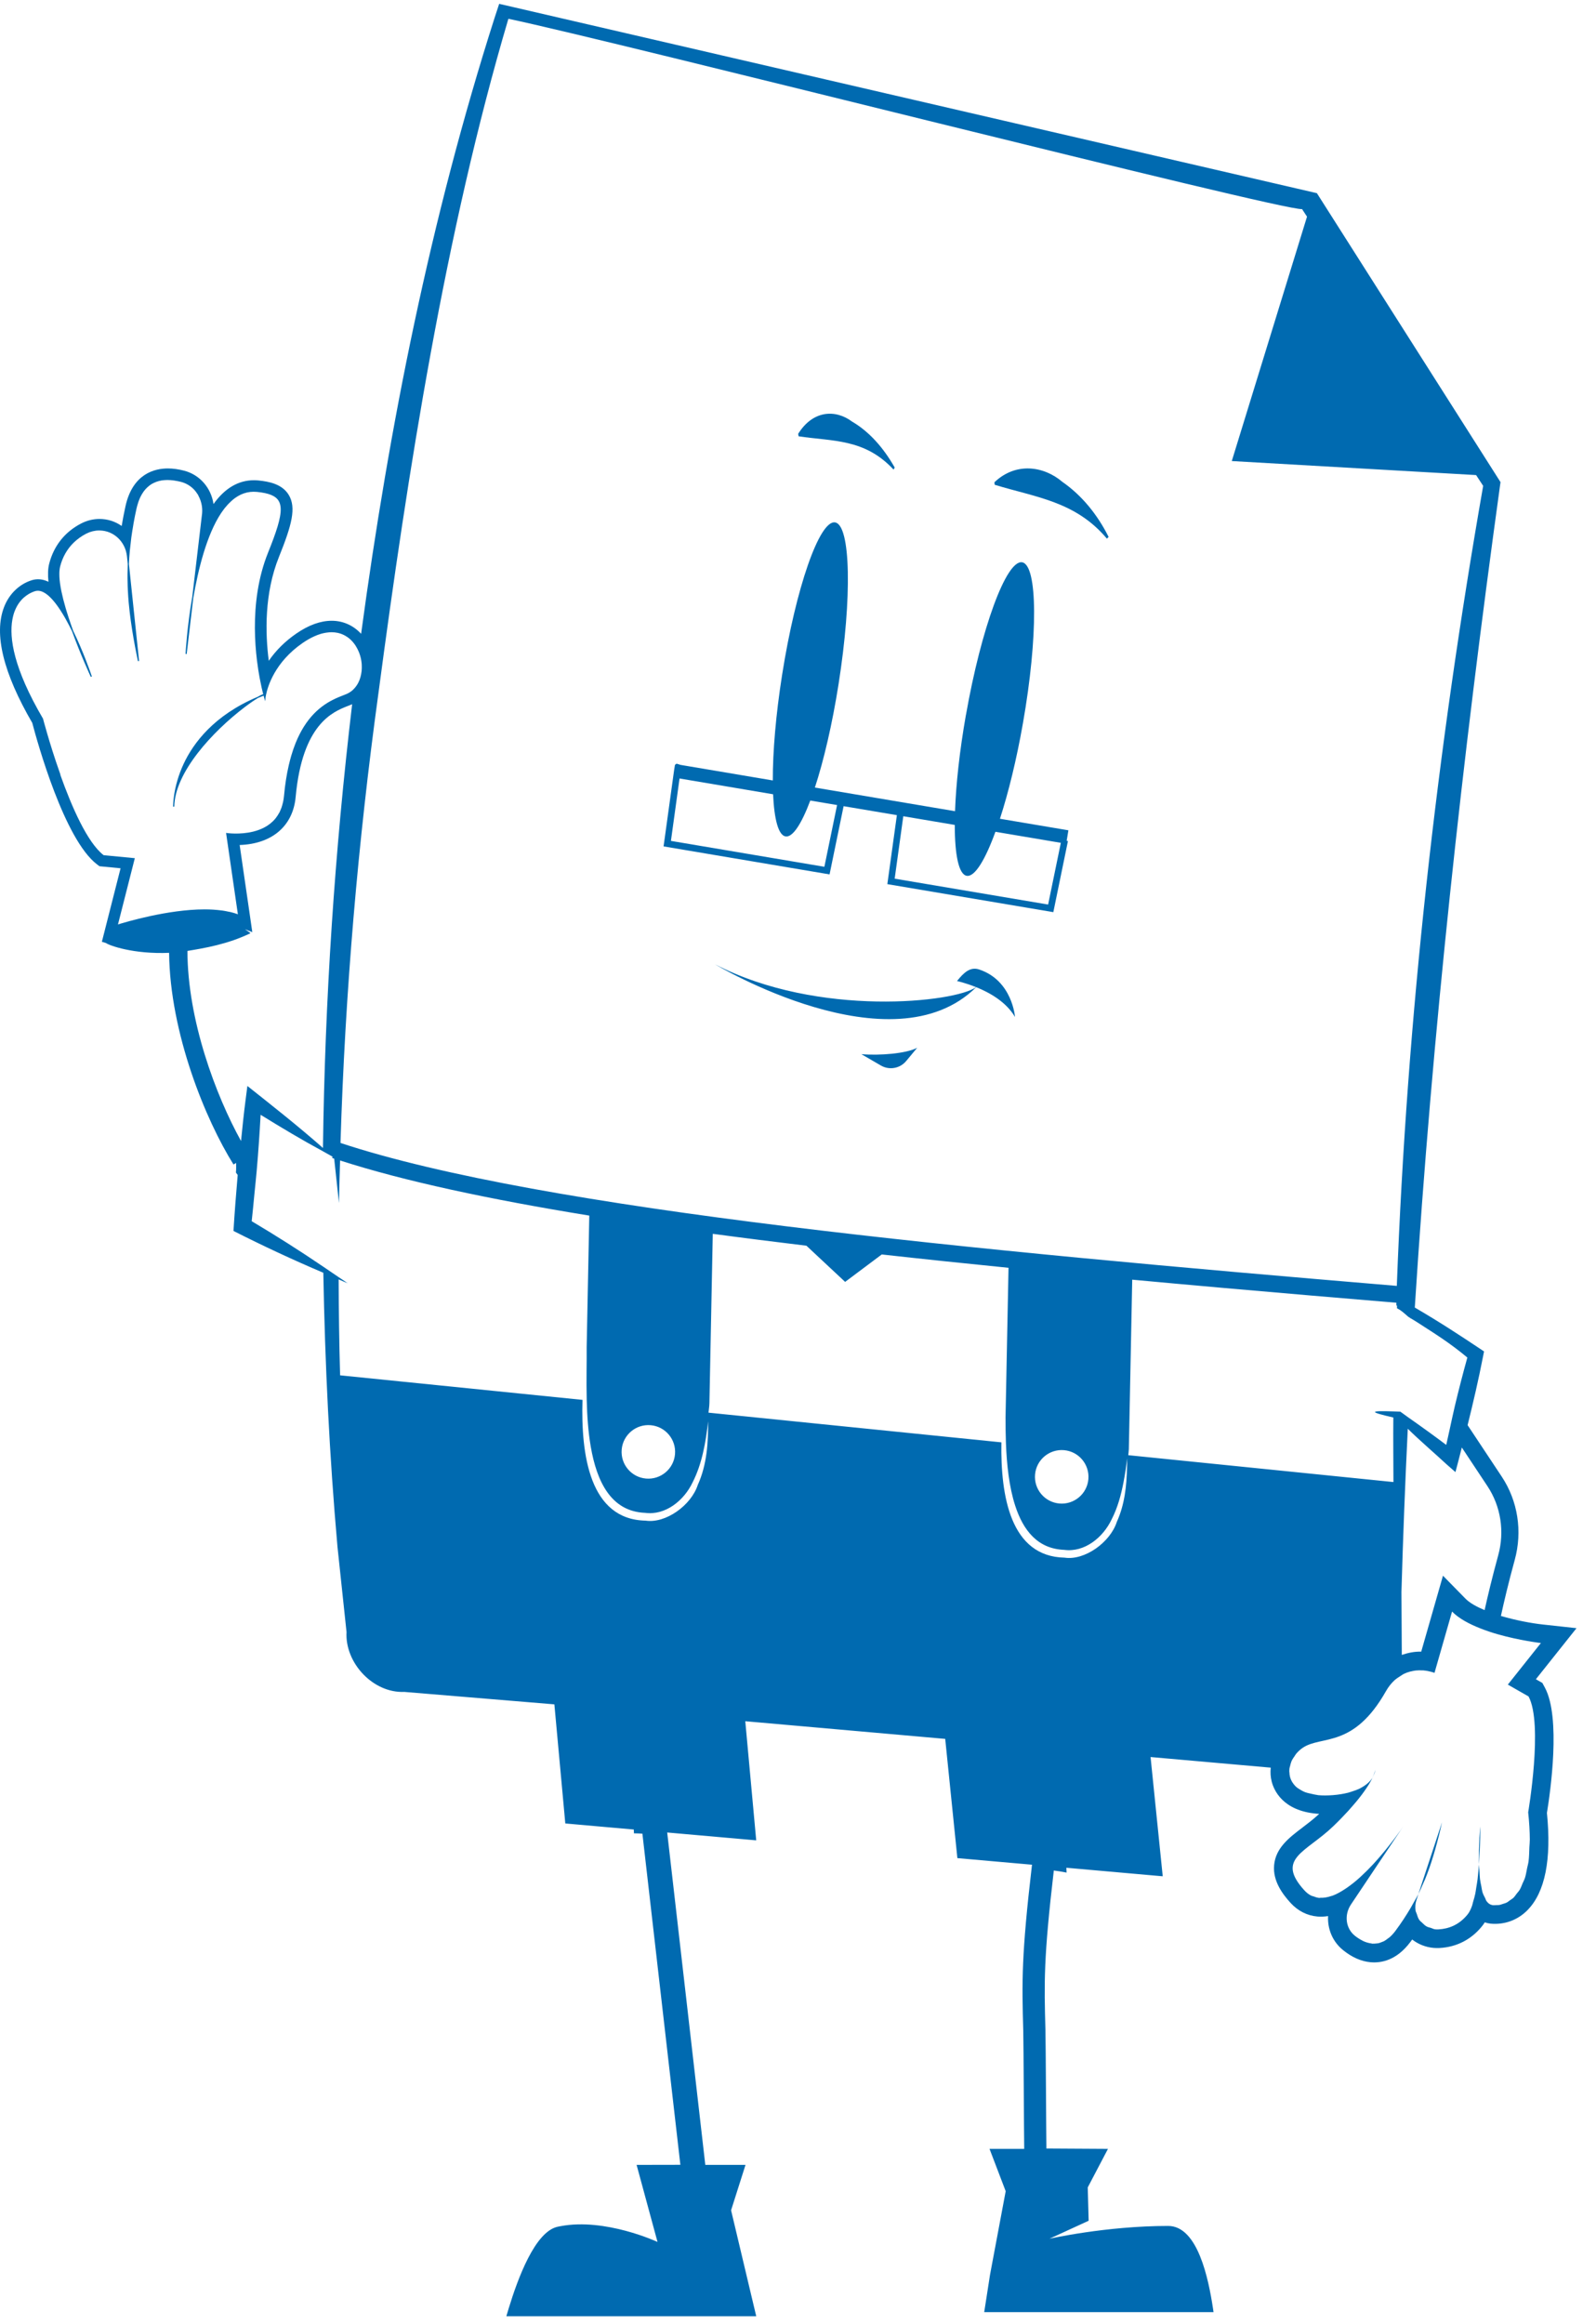 <svg width="137" height="201" viewBox="0 0 137 201" fill="none" xmlns="http://www.w3.org/2000/svg">
<path d="M83.597 61.822C83.049 64.934 82.736 67.825 82.653 70.162L70.524 68.117C71.29 65.778 72.025 62.648 72.573 59.172C73.757 51.672 73.623 45.41 72.274 45.184C70.925 44.959 68.871 50.858 67.689 58.358C67.141 61.831 66.875 65.038 66.883 67.503L59.041 66.18L58.869 66.15L58.559 66.05L58.416 66.15L58.345 66.577L57.429 73.206L71.794 75.628L73.009 69.728L77.62 70.504L76.795 76.471L91.16 78.894L92.424 72.746L92.314 72.722L92.435 71.989L92.465 71.815L92.293 71.785L86.54 70.816C87.271 68.566 87.975 65.705 88.528 62.562C89.848 55.075 89.813 48.837 88.451 48.633C87.09 48.428 84.918 54.334 83.601 61.822H83.597ZM72.444 69.632L71.345 74.97L58.065 72.731L58.81 67.332L58.845 67.338L66.906 68.698C67.005 70.871 67.367 72.24 67.984 72.343C68.602 72.445 69.364 71.265 70.126 69.24L72.443 69.63L72.444 69.632ZM78.177 70.598L82.63 71.349C82.63 73.964 82.978 75.647 83.672 75.751C84.361 75.855 85.259 74.388 86.148 71.943L91.809 72.898L90.709 78.236L77.429 75.997L78.175 70.598H78.177Z" fill="#006AB0"/>
<path d="M84.47 85.379C83.552 85.008 82.824 84.851 82.824 84.851C83.42 84.111 83.972 83.599 84.739 83.852C87.616 84.805 87.842 87.957 87.842 87.957C87.068 86.641 85.628 85.844 84.485 85.382C77.195 92.601 61.888 83.409 61.888 83.409C70.812 88.036 82.729 86.691 84.472 85.377L84.47 85.379Z" fill="#006AB0"/>
<path d="M118.781 153.747C118.878 153.54 118.939 153.38 118.972 153.268C118.985 153.225 118.988 153.215 118.996 153.186C119.014 153.111 119.023 153.06 119.023 153.06C119.023 153.06 119.012 153.14 119.001 153.212C118.998 153.235 118.99 153.263 118.983 153.294C118.961 153.382 118.897 153.507 118.836 153.628C118.816 153.668 118.812 153.697 118.787 153.741C118.787 153.741 118.787 153.743 118.785 153.747C118.776 153.763 118.778 153.771 118.767 153.787C118.772 153.774 118.772 153.771 118.778 153.76C118.779 153.754 118.779 153.752 118.781 153.749V153.747Z" fill="#006AB0"/>
<path d="M124.796 157.632C124.607 158.488 124.409 159.253 124.199 159.994C124.149 160.166 124.1 160.338 124.048 160.505C123.83 161.223 123.596 161.905 123.325 162.559C123.284 162.656 123.237 162.748 123.196 162.843C123.053 163.173 122.914 163.503 122.751 163.824L122.835 163.567L124.794 157.63L124.796 157.632Z" fill="#006AB0"/>
<path d="M128.032 159.008C128.067 158.392 128.108 157.981 128.108 157.981C128.108 157.981 128.111 158.366 128.1 158.964C128.097 159.121 128.089 159.323 128.084 159.506C128.078 159.675 128.076 159.821 128.067 160.006C128.06 160.184 128.045 160.384 128.036 160.573C128.023 160.796 128.014 161.009 127.998 161.243C127.998 161.245 127.998 161.247 127.998 161.249C127.998 161.254 127.998 161.26 127.998 161.265C127.998 161.262 127.998 161.26 127.998 161.258C127.99 161.022 127.994 160.796 127.996 160.565C127.996 160.399 127.992 160.223 127.996 160.063C128.001 159.797 128.012 159.57 128.023 159.338C128.029 159.233 128.031 159.105 128.036 159.009L128.032 159.008Z" fill="#006AB0"/>
<path d="M86.085 41.93L86.061 41.712C87.912 39.952 90.328 40.302 91.944 41.679C93.632 42.852 94.971 44.501 95.944 46.438L95.796 46.588C93.089 43.366 89.662 43.022 86.087 41.93H86.085Z" fill="#006AB0"/>
<path d="M69.117 37.737L69.075 37.526C70.353 35.472 72.308 35.393 73.739 36.462C75.207 37.319 76.451 38.707 77.433 40.44L77.331 40.614C74.831 37.922 72.073 38.184 69.115 37.737H69.117Z" fill="#006AB0"/>
<path d="M121.457 157.941C121.457 157.941 121.444 157.961 121.442 157.961L121.459 157.939V157.941H121.457Z" fill="#006AB0"/>
<path d="M2.797 62.542C3.241 64.221 5.568 72.608 8.394 74.76L8.608 74.922L10.435 75.099L8.817 81.456L9.171 81.564C9.466 81.784 11.557 82.54 14.635 82.412C14.705 89.367 17.808 96.894 20.21 100.721L20.433 100.582C20.433 100.697 20.437 100.812 20.439 100.926C20.441 101.097 20.432 101.26 20.417 101.417C20.47 101.487 20.518 101.558 20.571 101.626C20.432 103.237 20.305 104.851 20.206 106.466C22.753 107.756 25.345 108.964 27.982 110.083C28.125 117.991 28.508 125.894 29.206 133.778L29.99 141.157C29.838 143.809 32.273 146.453 34.989 146.336C38.957 146.662 43.276 147.021 47.813 147.399L47.978 147.414L48.924 157.716L54.85 158.238L54.865 158.568C55.107 158.57 55.35 158.583 55.596 158.597L58.882 187.238L55.094 187.245L56.904 193.91C56.904 193.91 52.404 191.807 48.502 192.547C48.429 192.562 48.358 192.574 48.284 192.589C46.3 192.988 44.804 197.114 44.035 199.622C43.956 199.879 43.884 200.117 43.822 200.333H65.448L65.149 199.078L63.271 191.171L64.519 187.245H61.04L57.742 158.495L65.446 159.175L64.5 148.872L81.803 150.399L82.855 160.712L89.314 161.282C88.391 169.155 88.439 171.367 88.558 175.686C88.585 176.716 88.618 184.462 88.64 185.86H85.638L87.037 189.52L85.679 196.76L85.316 199.096L85.178 199.978H105.025C105.008 199.866 104.99 199.747 104.972 199.622C104.592 197.137 103.67 192.525 101.098 192.525C95.712 192.525 90.824 193.632 90.824 193.632L94.216 192.076L94.138 189.192L95.888 185.86L90.561 185.829C90.539 184.398 90.506 176.628 90.476 175.578C90.363 171.456 90.313 169.369 91.202 161.784C91.572 161.832 91.941 161.889 92.307 161.964L92.289 161.546L100.628 162.283L99.575 151.969L109.976 152.887C109.934 153.294 109.956 153.701 110.059 154.095C110.251 154.843 111.015 156.609 113.94 156.868C114.015 156.875 114.092 156.88 114.169 156.884C113.693 157.329 113.198 157.705 112.716 158.072C111.58 158.933 110.405 159.823 110.268 161.315C110.139 162.702 111.019 163.846 111.691 164.584C112.322 165.277 113.123 165.684 114.01 165.763C114.317 165.79 114.627 165.775 114.939 165.724C114.878 166.84 115.329 167.942 116.245 168.678C117.013 169.296 117.812 169.646 118.618 169.717C119.533 169.798 120.874 169.558 122.064 167.958C122.115 167.888 122.166 167.821 122.217 167.751C122.742 168.161 123.379 168.416 124.066 168.477C124.235 168.491 124.407 168.495 124.583 168.486C126.068 168.407 127.347 167.747 128.278 166.58C128.349 166.49 128.424 166.388 128.499 166.267C128.655 166.32 128.822 166.358 129.003 166.38H129.009C130.24 166.49 131.365 166.058 132.201 165.206C133.718 163.659 134.283 160.831 133.878 156.802C134.169 155.026 135.104 148.555 133.7 145.962L133.482 145.559L133.084 145.332L132.923 145.238L134.616 143.111L136.438 140.824L133.53 140.507C132.553 140.401 131.178 140.146 129.896 139.766C130.16 138.551 130.543 136.922 131.092 134.918C131.772 132.447 131.364 129.823 129.969 127.718L127.013 123.263C127.501 121.296 127.961 119.323 128.347 117.335L128.435 116.887C126.474 115.572 124.495 114.282 122.443 113.092C123.958 89.306 126.559 65.58 129.822 41.976L129.861 41.701L129.718 41.474L114.167 17.018L113.971 16.709L113.603 16.623C113.603 16.623 44.425 0.615 44.423 0.615L43.201 0.333L42.801 1.552C37.262 18.886 33.686 36.8 31.253 54.82C30.6 54.109 29.708 53.691 28.709 53.691C27.74 53.691 26.708 54.063 25.643 54.798C24.678 55.463 23.877 56.255 23.261 57.154C22.953 54.776 22.869 51.329 24.142 48.169C25.251 45.417 25.66 43.911 24.987 42.802C24.419 41.866 23.277 41.644 22.347 41.554C22.222 41.543 22.099 41.536 21.978 41.536C20.631 41.536 19.455 42.228 18.478 43.594C18.267 42.184 17.283 41.061 15.938 40.711C15.442 40.581 14.965 40.517 14.522 40.517H14.52C13.42 40.517 11.483 40.942 10.858 43.793C10.732 44.371 10.62 44.942 10.53 45.492C9.964 45.094 9.301 44.886 8.61 44.886C8.06 44.886 7.525 45.018 7.021 45.278C5.608 46.007 4.654 47.211 4.256 48.76C4.15 49.172 4.129 49.696 4.194 50.321C3.715 50.084 3.213 50.039 2.746 50.185C1.661 50.528 0.787 51.375 0.349 52.513C-0.545 54.836 0.281 58.212 2.805 62.546L2.797 62.542ZM5.233 67.004C5.092 66.61 4.96 66.224 4.835 65.852C4.731 65.538 4.632 65.234 4.54 64.946C4.357 64.369 4.199 63.847 4.075 63.416C3.855 62.663 3.73 62.187 3.724 62.164L3.719 62.152C1.164 57.799 0.792 55.162 1.069 53.601C1.119 53.324 1.185 53.077 1.267 52.866C1.324 52.72 1.386 52.586 1.452 52.463C1.923 51.598 2.625 51.261 3.034 51.131C3.107 51.107 3.184 51.098 3.261 51.096C3.309 51.096 3.358 51.096 3.406 51.105C3.426 51.109 3.446 51.112 3.468 51.116C3.514 51.125 3.561 51.138 3.607 51.155C3.648 51.169 3.688 51.188 3.73 51.208C3.746 51.215 3.763 51.222 3.778 51.232C3.827 51.257 3.877 51.287 3.928 51.32C3.93 51.32 3.933 51.323 3.935 51.325C4.036 51.391 4.139 51.472 4.239 51.563C4.335 51.65 4.432 51.748 4.531 51.858C4.538 51.866 4.545 51.871 4.551 51.88C4.764 52.119 4.982 52.41 5.207 52.753C5.216 52.767 5.227 52.782 5.236 52.798C5.28 52.866 5.326 52.94 5.37 53.011C5.399 53.057 5.427 53.103 5.456 53.15C5.482 53.193 5.508 53.238 5.535 53.282C5.583 53.363 5.628 53.444 5.676 53.526C5.68 53.533 5.683 53.541 5.687 53.546C5.878 53.885 6.061 54.241 6.235 54.598C6.974 56.63 7.791 58.401 7.859 58.545L7.95 58.509C7.95 58.509 7.943 58.485 7.932 58.456C7.811 58.098 7.182 56.299 6.332 54.558C6.294 54.45 6.253 54.34 6.215 54.23C6.187 54.154 6.162 54.079 6.136 54.004C6.065 53.797 5.995 53.59 5.927 53.383C5.874 53.222 5.825 53.062 5.777 52.907C5.744 52.797 5.709 52.687 5.678 52.579C5.619 52.381 5.566 52.188 5.519 52.001C5.502 51.941 5.486 51.882 5.471 51.822C5.414 51.594 5.365 51.378 5.321 51.173C5.317 51.153 5.311 51.133 5.308 51.114C5.264 50.893 5.227 50.682 5.2 50.486C5.2 50.478 5.198 50.469 5.196 50.462C5.169 50.268 5.152 50.086 5.143 49.918C5.143 49.903 5.143 49.89 5.141 49.876C5.134 49.714 5.134 49.564 5.141 49.427C5.141 49.408 5.145 49.392 5.147 49.373C5.158 49.242 5.174 49.115 5.203 49.005C5.416 48.173 5.814 47.48 6.382 46.929C6.691 46.63 7.049 46.372 7.459 46.159C7.505 46.135 7.553 46.117 7.6 46.097C7.646 46.077 7.69 46.053 7.736 46.036C7.747 46.033 7.76 46.029 7.771 46.025C7.853 45.996 7.937 45.969 8.02 45.949C8.027 45.947 8.036 45.947 8.044 45.945C8.13 45.925 8.218 45.908 8.304 45.897C8.418 45.883 8.531 45.879 8.645 45.883C8.652 45.883 8.658 45.883 8.665 45.883C8.777 45.886 8.889 45.899 8.999 45.917C9.026 45.923 9.052 45.926 9.077 45.932C9.209 45.959 9.338 45.996 9.46 46.046C9.468 46.047 9.473 46.051 9.48 46.055C9.601 46.104 9.717 46.165 9.829 46.234C9.843 46.243 9.858 46.253 9.874 46.262C10.349 46.572 10.712 47.05 10.888 47.623C10.893 47.644 10.899 47.664 10.904 47.684C10.943 47.821 10.972 47.961 10.987 48.107C10.987 48.107 10.987 48.111 10.987 48.113L11.056 48.776C11.055 48.831 11.056 48.884 11.053 48.939C11.044 49.181 11.038 49.421 11.036 49.663C11.036 49.779 11.036 49.894 11.036 50.009C11.036 50.229 11.042 50.449 11.049 50.671C11.053 50.795 11.058 50.918 11.064 51.043C11.073 51.237 11.084 51.431 11.099 51.629C11.11 51.783 11.122 51.937 11.135 52.091C11.141 52.148 11.146 52.205 11.152 52.261C11.196 52.725 11.251 53.202 11.32 53.7C11.328 53.746 11.335 53.795 11.341 53.841C11.405 54.294 11.478 54.761 11.564 55.252C11.604 55.476 11.645 55.703 11.689 55.938C11.709 56.044 11.729 56.15 11.751 56.256C11.81 56.559 11.872 56.867 11.938 57.185L12.037 57.171L11.157 48.778C11.174 48.404 11.199 48.027 11.234 47.645C11.262 47.352 11.298 47.052 11.335 46.751C11.346 46.66 11.353 46.572 11.366 46.478C11.412 46.145 11.467 45.804 11.527 45.459C11.538 45.395 11.546 45.333 11.557 45.269C11.63 44.858 11.714 44.437 11.81 44.006C11.81 44.002 11.81 44.001 11.811 43.999C11.852 43.819 11.899 43.654 11.951 43.495C11.963 43.456 11.976 43.416 11.989 43.377C12.042 43.227 12.101 43.086 12.167 42.952C12.183 42.919 12.202 42.888 12.218 42.857C12.277 42.749 12.337 42.648 12.405 42.553C12.425 42.525 12.444 42.494 12.464 42.468C12.544 42.362 12.631 42.267 12.722 42.179C12.75 42.153 12.777 42.128 12.805 42.104C12.902 42.02 13.001 41.941 13.109 41.873C13.122 41.866 13.136 41.858 13.151 41.851C13.255 41.791 13.365 41.739 13.479 41.695C13.51 41.684 13.54 41.671 13.571 41.66C13.699 41.616 13.833 41.582 13.972 41.558C13.99 41.554 14.011 41.554 14.029 41.55C14.166 41.53 14.311 41.519 14.459 41.517C14.478 41.517 14.496 41.517 14.516 41.517C14.678 41.517 14.846 41.532 15.02 41.554C15.053 41.558 15.084 41.563 15.117 41.569C15.295 41.596 15.476 41.631 15.665 41.679C16.134 41.801 16.538 42.056 16.845 42.399C16.924 42.487 16.992 42.586 17.058 42.685C17.078 42.714 17.102 42.738 17.12 42.769C17.148 42.815 17.166 42.868 17.192 42.916C17.456 43.418 17.567 44.013 17.463 44.633L16.649 51.541L16.64 51.615C16.18 54.281 16.059 56.537 16.057 56.559L16.156 56.568L16.726 51.732C17.159 49.203 17.895 46.255 19.127 44.393C19.136 44.378 19.147 44.365 19.156 44.35C19.237 44.23 19.321 44.114 19.405 44.004C19.431 43.969 19.459 43.938 19.486 43.905C19.558 43.815 19.631 43.731 19.706 43.649C19.748 43.603 19.792 43.559 19.836 43.515C19.898 43.451 19.962 43.388 20.029 43.33C20.126 43.244 20.223 43.161 20.323 43.088C20.323 43.088 20.325 43.086 20.327 43.084C20.408 43.026 20.49 42.972 20.573 42.923C20.576 42.921 20.58 42.917 20.584 42.916C20.664 42.868 20.747 42.826 20.829 42.785C20.835 42.784 20.838 42.78 20.844 42.778C20.926 42.74 21.011 42.707 21.095 42.677C21.101 42.677 21.104 42.674 21.11 42.672C21.192 42.644 21.276 42.621 21.361 42.6C21.368 42.6 21.375 42.597 21.383 42.595C21.462 42.577 21.542 42.564 21.623 42.555C21.636 42.555 21.648 42.549 21.661 42.549C21.733 42.542 21.806 42.538 21.878 42.536C21.899 42.536 21.923 42.533 21.945 42.533C22.039 42.533 22.134 42.536 22.229 42.545C23.268 42.646 23.851 42.885 24.115 43.321C24.172 43.412 24.214 43.515 24.243 43.629C24.273 43.742 24.289 43.867 24.293 44.002C24.318 44.818 23.902 46.047 23.199 47.797C22.317 49.986 22.05 52.294 22.059 54.332C22.064 55.351 22.138 56.3 22.24 57.132C22.275 57.409 22.312 57.675 22.35 57.924C22.389 58.173 22.429 58.408 22.469 58.626C22.587 59.258 22.702 59.746 22.779 60.05C22.752 60.053 22.724 60.061 22.697 60.07C22.607 60.101 22.473 60.169 22.306 60.268C18.52 61.857 16.732 64.274 15.896 66.059C14.949 68.082 14.982 69.755 14.983 69.771H15.082C15.13 66.797 18.392 63.279 21.17 61.168C21.663 60.794 22.057 60.528 22.337 60.363C22.493 60.299 22.651 60.235 22.814 60.172C22.852 60.314 22.876 60.396 22.878 60.403L22.953 60.651L22.975 60.392C22.975 60.392 22.984 60.288 23.019 60.116C23.168 59.372 23.787 57.27 26.189 55.615C26.363 55.496 26.53 55.39 26.693 55.296C26.855 55.203 27.016 55.12 27.174 55.049C27.175 55.049 27.177 55.047 27.181 55.045C27.285 54.998 27.388 54.955 27.489 54.917C27.492 54.917 27.496 54.915 27.5 54.913C27.601 54.877 27.699 54.844 27.798 54.814C27.802 54.814 27.804 54.814 27.808 54.812C27.947 54.774 28.082 54.745 28.216 54.724C28.245 54.719 28.277 54.715 28.306 54.712C28.436 54.695 28.564 54.682 28.689 54.682C28.691 54.682 28.693 54.682 28.695 54.682C28.788 54.682 28.878 54.688 28.964 54.697C28.971 54.697 28.979 54.697 28.986 54.699C29.061 54.706 29.133 54.719 29.204 54.734C29.219 54.737 29.235 54.739 29.25 54.743C29.318 54.757 29.384 54.776 29.448 54.796C29.486 54.809 29.523 54.822 29.559 54.836C29.583 54.845 29.607 54.855 29.629 54.864C29.728 54.904 29.82 54.952 29.91 55.005C30.014 55.065 30.115 55.133 30.21 55.21C30.214 55.214 30.217 55.216 30.221 55.219C30.32 55.3 30.413 55.39 30.501 55.487C30.509 55.496 30.516 55.505 30.523 55.514C30.602 55.604 30.677 55.699 30.745 55.8C30.763 55.828 30.78 55.855 30.796 55.883C30.842 55.954 30.883 56.027 30.923 56.104C30.956 56.169 30.987 56.233 31.016 56.299C31.02 56.308 31.024 56.319 31.029 56.328C31.051 56.379 31.073 56.431 31.093 56.484C31.119 56.551 31.143 56.621 31.163 56.689C31.187 56.77 31.211 56.852 31.229 56.936C31.262 57.085 31.286 57.235 31.3 57.387C31.304 57.435 31.306 57.484 31.308 57.532C31.311 57.612 31.313 57.693 31.311 57.776C31.309 57.864 31.306 57.95 31.297 58.038C31.297 58.054 31.291 58.069 31.289 58.085C31.249 58.421 31.161 58.749 31.011 59.044C30.906 59.247 30.774 59.436 30.611 59.599C30.553 59.658 30.494 59.716 30.428 59.768C30.402 59.788 30.375 59.808 30.347 59.826C30.238 59.903 30.118 59.973 29.986 60.028C29.908 60.061 29.818 60.096 29.723 60.132C29.464 60.233 29.156 60.354 28.821 60.523C28.74 60.563 28.66 60.605 28.577 60.651C28.427 60.733 28.271 60.829 28.115 60.935C27.952 61.045 27.787 61.169 27.622 61.309C27.32 61.562 27.018 61.868 26.724 62.243C26.572 62.438 26.424 62.648 26.279 62.881C26.276 62.886 26.274 62.89 26.27 62.896C26.032 63.282 25.805 63.724 25.598 64.232C25.59 64.248 25.585 64.266 25.577 64.283C25.445 64.613 25.321 64.972 25.207 65.36C25.13 65.624 25.057 65.905 24.989 66.198C24.811 66.973 24.668 67.845 24.579 68.842C24.564 69 24.54 69.148 24.513 69.291C24.503 69.341 24.491 69.388 24.48 69.438C24.459 69.528 24.436 69.615 24.41 69.7C24.394 69.755 24.377 69.808 24.359 69.861C24.333 69.933 24.304 70 24.274 70.066C24.251 70.12 24.23 70.174 24.205 70.228C24.186 70.264 24.165 70.297 24.144 70.334C24.066 70.475 23.979 70.611 23.882 70.735C23.866 70.755 23.851 70.777 23.835 70.797C23.778 70.867 23.715 70.931 23.653 70.995C23.637 71.012 23.62 71.028 23.604 71.045C23.536 71.109 23.465 71.171 23.391 71.232C23.378 71.241 23.367 71.252 23.355 71.261C23.27 71.325 23.184 71.386 23.094 71.443C23.091 71.444 23.087 71.448 23.083 71.45C22.986 71.51 22.885 71.564 22.785 71.615C22.735 71.639 22.686 71.659 22.636 71.681C22.585 71.703 22.534 71.727 22.48 71.747C22.418 71.771 22.354 71.794 22.292 71.815C22.255 71.827 22.218 71.838 22.182 71.851C22.107 71.875 22.033 71.895 21.958 71.915C21.938 71.921 21.92 71.924 21.899 71.93C20.743 72.212 19.645 72.051 19.631 72.049L19.565 72.038L20.587 79.077C20.587 79.077 20.578 79.075 20.575 79.073C20.38 79.002 20.173 78.939 19.953 78.886C19.895 78.872 19.831 78.864 19.77 78.852C19.6 78.815 19.429 78.78 19.246 78.754C19.222 78.751 19.197 78.749 19.171 78.747C18.72 78.687 18.234 78.654 17.707 78.654C14.511 78.654 10.816 79.768 10.21 79.957L11.668 74.226L8.969 73.966C7.558 72.881 6.2 69.766 5.218 67.01L5.233 67.004ZM120.889 111.219C84.205 108.144 47.075 104.663 29.468 98.857C29.866 85.844 30.978 72.856 32.75 59.967C35.286 40.839 38.535 20.075 43.998 1.625C53.173 3.546 111.081 18.279 112.686 18.085C112.688 18.089 113.091 18.703 113.115 18.741L106.604 39.877L127.748 41.09C127.805 41.175 128.349 42.005 128.36 42.023C124.354 64.893 121.757 88.025 120.887 111.221L120.889 111.219ZM53.804 125.372C53.916 124.098 55.041 123.156 56.314 123.268C57.588 123.38 58.53 124.505 58.418 125.779C58.306 127.052 57.181 127.994 55.907 127.883C54.634 127.771 53.692 126.646 53.804 125.372ZM89.578 127.531C89.69 126.257 90.815 125.315 92.089 125.427C93.362 125.539 94.304 126.664 94.193 127.938C94.081 129.211 92.956 130.153 91.682 130.041C90.409 129.929 89.466 128.804 89.578 127.531ZM129.661 134.525C129.13 136.468 128.752 138.051 128.485 139.263C127.79 138.971 127.187 138.639 126.817 138.26L124.882 136.285L124.12 138.944L123 142.852C122.404 142.838 121.849 142.957 121.318 143.136C121.305 141.335 121.294 139.479 121.287 137.698C121.424 132.988 121.604 128.28 121.836 123.574C122.797 124.527 124.252 125.775 125.17 126.631L125.961 127.324C126.156 126.618 126.328 125.905 126.513 125.196L128.73 128.539C129.89 130.287 130.229 132.468 129.661 134.525ZM111.583 153.272C111.583 153.192 111.58 153.111 111.589 153.03C111.589 153.017 111.589 153.005 111.589 152.992C111.6 152.902 111.633 152.814 111.655 152.726C111.66 152.706 111.664 152.688 111.669 152.667C111.675 152.649 111.677 152.629 111.684 152.611C111.688 152.598 111.69 152.585 111.693 152.572C111.723 152.484 111.743 152.398 111.781 152.312C111.851 152.162 111.944 152.024 112.041 151.887C112.089 151.819 112.124 151.748 112.179 151.683C112.344 151.489 112.534 151.311 112.752 151.165C114.378 150.071 117.13 151.255 119.952 146.263C120.171 145.878 120.414 145.59 120.667 145.347C120.75 145.268 120.836 145.211 120.92 145.145H120.922C120.953 145.119 120.984 145.105 121.017 145.081C121.052 145.055 121.087 145.037 121.122 145.013C121.191 144.967 121.261 144.916 121.33 144.877C121.374 144.854 121.417 144.815 121.461 144.793C121.558 144.747 121.649 144.707 121.745 144.67C121.926 144.604 122.102 144.557 122.276 144.527C122.36 144.513 122.441 144.493 122.522 144.485C122.732 144.465 122.93 144.463 123.114 144.476C123.137 144.476 123.167 144.472 123.191 144.476C123.196 144.476 123.2 144.478 123.205 144.478C123.469 144.504 123.674 144.548 123.837 144.592C123.902 144.61 123.916 144.612 123.962 144.626C124.072 144.659 124.149 144.687 124.149 144.687L125.668 139.387C126.271 140.001 127.178 140.476 128.153 140.857C128.622 141.04 129.095 141.2 129.573 141.337C131.527 141.898 133.357 142.108 133.357 142.108L130.495 145.704L132.287 146.728C133.568 149.09 132.256 156.748 132.256 156.748C132.349 157.623 132.393 158.405 132.397 159.105C132.397 159.351 132.37 159.536 132.36 159.763C132.344 160.181 132.337 160.617 132.291 160.972C132.262 161.203 132.205 161.374 132.163 161.579C132.106 161.859 132.06 162.164 131.985 162.398C131.926 162.585 131.849 162.715 131.78 162.876C131.697 163.067 131.624 163.281 131.53 163.437C131.45 163.573 131.358 163.663 131.27 163.776C131.173 163.903 131.08 164.046 130.977 164.145C130.883 164.233 130.786 164.284 130.689 164.352C130.585 164.427 130.48 164.517 130.374 164.568C130.273 164.616 130.178 164.636 130.079 164.667C129.976 164.7 129.872 164.746 129.771 164.762C129.674 164.779 129.588 164.773 129.498 164.775C129.416 164.777 129.326 164.793 129.251 164.786C129.231 164.786 129.21 164.782 129.192 164.78C128.974 164.755 128.794 164.627 128.646 164.425C128.598 164.361 128.573 164.247 128.531 164.168C128.443 164.002 128.351 163.842 128.289 163.62C128.25 163.483 128.232 163.311 128.202 163.159C128.16 162.948 128.113 162.754 128.085 162.523C128.063 162.336 128.058 162.14 128.045 161.946C128.03 161.724 128.006 161.506 128.001 161.28C128.001 161.275 128.001 161.269 128.001 161.264C127.984 161.493 127.955 161.726 127.933 161.957C127.915 162.153 127.9 162.347 127.876 162.541C127.843 162.798 127.799 163.038 127.759 163.281C127.732 163.445 127.711 163.62 127.68 163.776C127.627 164.038 127.559 164.258 127.491 164.485C127.458 164.595 127.435 164.731 127.4 164.83C127.292 165.136 127.165 165.391 127.021 165.572C126.275 166.505 125.351 166.829 124.497 166.875C124.398 166.881 124.301 166.879 124.208 166.87C124.068 166.857 123.958 166.785 123.83 166.745C123.709 166.708 123.586 166.688 123.478 166.629C123.321 166.543 123.2 166.421 123.075 166.298C122.994 166.217 122.901 166.157 122.835 166.063C122.725 165.904 122.668 165.719 122.611 165.532C122.582 165.438 122.527 165.358 122.511 165.259C122.467 164.96 122.483 164.645 122.589 164.326L122.754 163.828C122.644 164.047 122.505 164.264 122.386 164.482C122.285 164.665 122.181 164.857 122.071 165.042C121.688 165.684 121.27 166.329 120.773 166.996C120.612 167.214 120.447 167.39 120.284 167.538C120.229 167.588 120.174 167.617 120.117 167.661C120.009 167.745 119.901 167.83 119.791 167.888C119.725 167.923 119.659 167.942 119.593 167.969C119.496 168.008 119.399 168.048 119.304 168.07C119.234 168.084 119.164 168.088 119.095 168.095C119.005 168.105 118.913 168.114 118.825 168.108C118.805 168.108 118.783 168.114 118.761 168.112C118.737 168.11 118.714 168.094 118.69 168.092C118.446 168.061 118.208 167.993 117.982 167.887C117.959 167.876 117.937 167.861 117.911 167.848C117.678 167.729 117.457 167.586 117.255 167.425C116.456 166.782 116.317 165.618 116.92 164.72L121.446 157.963C121.431 157.985 121.367 158.081 121.246 158.253C121.238 158.265 121.229 158.277 121.221 158.29C121.101 158.46 120.931 158.693 120.735 158.953C120.698 159.003 120.671 159.039 120.63 159.092C120.423 159.365 120.187 159.668 119.921 159.992C119.874 160.051 119.826 160.106 119.777 160.166C119.492 160.509 119.19 160.863 118.862 161.218C118.847 161.233 118.835 161.247 118.82 161.262C118.505 161.603 118.171 161.933 117.83 162.25C117.774 162.301 117.72 162.354 117.664 162.405C117.321 162.715 116.973 162.992 116.619 163.241C116.549 163.291 116.483 163.335 116.414 163.38C116.055 163.617 115.699 163.818 115.347 163.952C115.305 163.969 115.267 163.974 115.226 163.987C114.891 164.102 114.563 164.157 114.248 164.143C114.218 164.143 114.185 164.159 114.158 164.157C114.143 164.157 114.131 164.148 114.118 164.146C113.969 164.13 113.83 164.077 113.689 164.025C113.617 164 113.542 163.991 113.473 163.956C113.267 163.85 113.071 163.703 112.888 163.501C110.378 160.745 113.02 160.225 115.373 157.967C115.871 157.489 116.289 157.056 116.661 156.651C116.786 156.516 116.885 156.398 116.995 156.272C117.22 156.015 117.433 155.768 117.61 155.543C117.708 155.42 117.797 155.304 117.882 155.189C118.03 154.989 118.164 154.802 118.274 154.634C118.334 154.542 118.398 154.447 118.45 154.364C118.554 154.192 118.639 154.04 118.708 153.904C118.726 153.87 118.758 153.82 118.774 153.787C118.772 153.791 118.767 153.794 118.763 153.8C118.748 153.824 118.717 153.849 118.699 153.875C118.635 153.965 118.56 154.053 118.466 154.146C118.411 154.201 118.349 154.254 118.281 154.309C118.173 154.399 118.043 154.482 117.9 154.568C117.812 154.619 117.726 154.67 117.623 154.72C117.446 154.804 117.231 154.877 117.006 154.949C116.892 154.984 116.795 155.024 116.669 155.055C116.291 155.149 115.868 155.224 115.362 155.264C114.887 155.301 114.464 155.301 114.087 155.268C114.043 155.264 114.015 155.249 113.973 155.246C113.81 155.227 113.683 155.189 113.539 155.16C113.31 155.112 113.082 155.063 112.897 154.987C112.773 154.938 112.674 154.876 112.567 154.815C112.417 154.729 112.276 154.641 112.162 154.537C112.082 154.462 112.014 154.385 111.952 154.302C111.864 154.188 111.79 154.073 111.737 153.948C111.699 153.859 111.664 153.771 111.642 153.677C111.609 153.545 111.594 153.413 111.592 153.276L111.583 153.272ZM97.645 125.859C97.658 125.684 97.691 125.517 97.695 125.337L97.988 110.682C100.608 110.924 103.24 111.163 105.891 111.397C110.852 111.835 115.855 112.258 120.849 112.676C120.828 113.277 120.92 112.555 120.902 113.155L121.03 113.224L121.217 113.341C121.235 113.362 121.384 113.462 121.404 113.481C121.461 113.538 121.662 113.693 121.719 113.748C121.972 113.996 122.126 114.025 122.615 114.342C124.321 115.445 125.435 116.125 126.991 117.415C126.606 118.802 126.245 120.197 125.912 121.597C125.752 122.266 125.615 122.942 125.465 123.613C125.364 124.067 125.259 124.52 125.164 124.972C124.085 124.161 122.989 123.369 121.878 122.594C121.664 122.444 121.457 122.282 121.241 122.132C121.224 122.121 121.208 122.108 121.191 122.097C120.962 122.086 120.781 122.081 120.586 122.075C119.562 122.039 119.011 122.048 119 122.127C118.989 122.205 119.525 122.359 120.586 122.603C120.564 124.463 120.594 126.325 120.594 128.185L97.647 125.861L97.645 125.859ZM61.317 122.182C61.345 121.903 61.39 121.634 61.396 121.348L61.687 106.715C64.311 107.069 67.024 107.41 69.791 107.743L73.141 110.873L76.311 108.5C79.89 108.898 83.553 109.282 87.282 109.654L87.024 122.59C87.024 123.29 87.029 124.032 87.057 124.787C87.125 126.655 87.33 128.599 87.859 130.228C88.552 132.369 89.807 133.959 92.093 134.049C93.855 134.291 95.468 132.981 96.208 131.41C96.722 130.41 97.024 129.303 97.24 128.172C97.368 127.496 97.473 126.812 97.552 126.127C97.552 126.407 97.543 126.69 97.535 126.972C97.499 128.544 97.33 130.144 96.656 131.626C96.086 133.404 93.868 134.989 92.133 134.723C87.453 134.632 86.588 129.4 86.665 124.751L61.312 122.183L61.317 122.182ZM21.784 105.623C21.872 104.837 21.942 104.047 22.019 103.261C22.085 102.592 22.158 101.925 22.216 101.256C22.358 99.645 22.466 98.034 22.555 96.42C24.34 97.523 26.129 98.593 27.945 99.574C28.187 99.704 28.423 99.85 28.665 99.977C28.706 99.997 28.744 100.023 28.782 100.043L28.744 100.158C28.801 100.178 28.865 100.195 28.922 100.213L29.336 104.051C29.354 102.825 29.4 101.599 29.431 100.371C34.989 102.163 42.361 103.735 51 105.139L50.773 116.517C50.787 117.705 50.734 119.358 50.778 121.115C50.811 122.438 50.901 123.818 51.125 125.115C51.649 128.168 52.897 130.732 55.827 130.848C57.59 131.089 59.202 129.779 59.943 128.209C60.76 126.609 61.079 124.754 61.288 122.926C61.291 124.765 61.187 126.675 60.392 128.425C59.82 130.203 57.604 131.788 55.869 131.522C51.031 131.428 50.269 125.837 50.412 121.078L29.433 118.954C29.433 118.954 29.433 118.938 29.433 118.931C29.354 116.173 29.318 113.415 29.307 110.657C29.569 110.763 29.822 110.888 30.087 110.99C29.832 110.805 29.565 110.642 29.308 110.463C29.081 110.303 28.85 110.155 28.623 109.997C28.407 109.849 28.189 109.702 27.973 109.555C25.946 108.181 23.886 106.871 21.788 105.627L21.784 105.623ZM16.221 82.247C17.701 82.003 19.699 81.674 21.681 80.712C21.681 80.712 21.342 80.46 21.201 80.374L21.835 80.622L21.603 79.016L20.741 73.086C23.547 72.991 25.358 71.443 25.587 68.934C26.166 62.601 28.825 61.562 30.102 61.061C30.206 61.021 30.302 60.983 30.388 60.948C30.419 60.935 30.446 60.918 30.477 60.906C28.964 73.651 28.115 86.466 27.951 99.29C25.803 97.398 23.615 95.676 21.41 93.928L21.249 95.172C21.097 96.341 20.978 97.514 20.86 98.687C18.68 94.756 16.23 88.241 16.222 82.249L16.221 82.247Z" fill="#006AB0"/>
<path d="M79.38 90.622L78.422 91.773C77.885 92.416 76.963 92.579 76.239 92.16L74.546 91.177C76.118 91.311 78.436 91.126 79.382 90.622H79.38Z" fill="#006AB0"/>
</svg>

